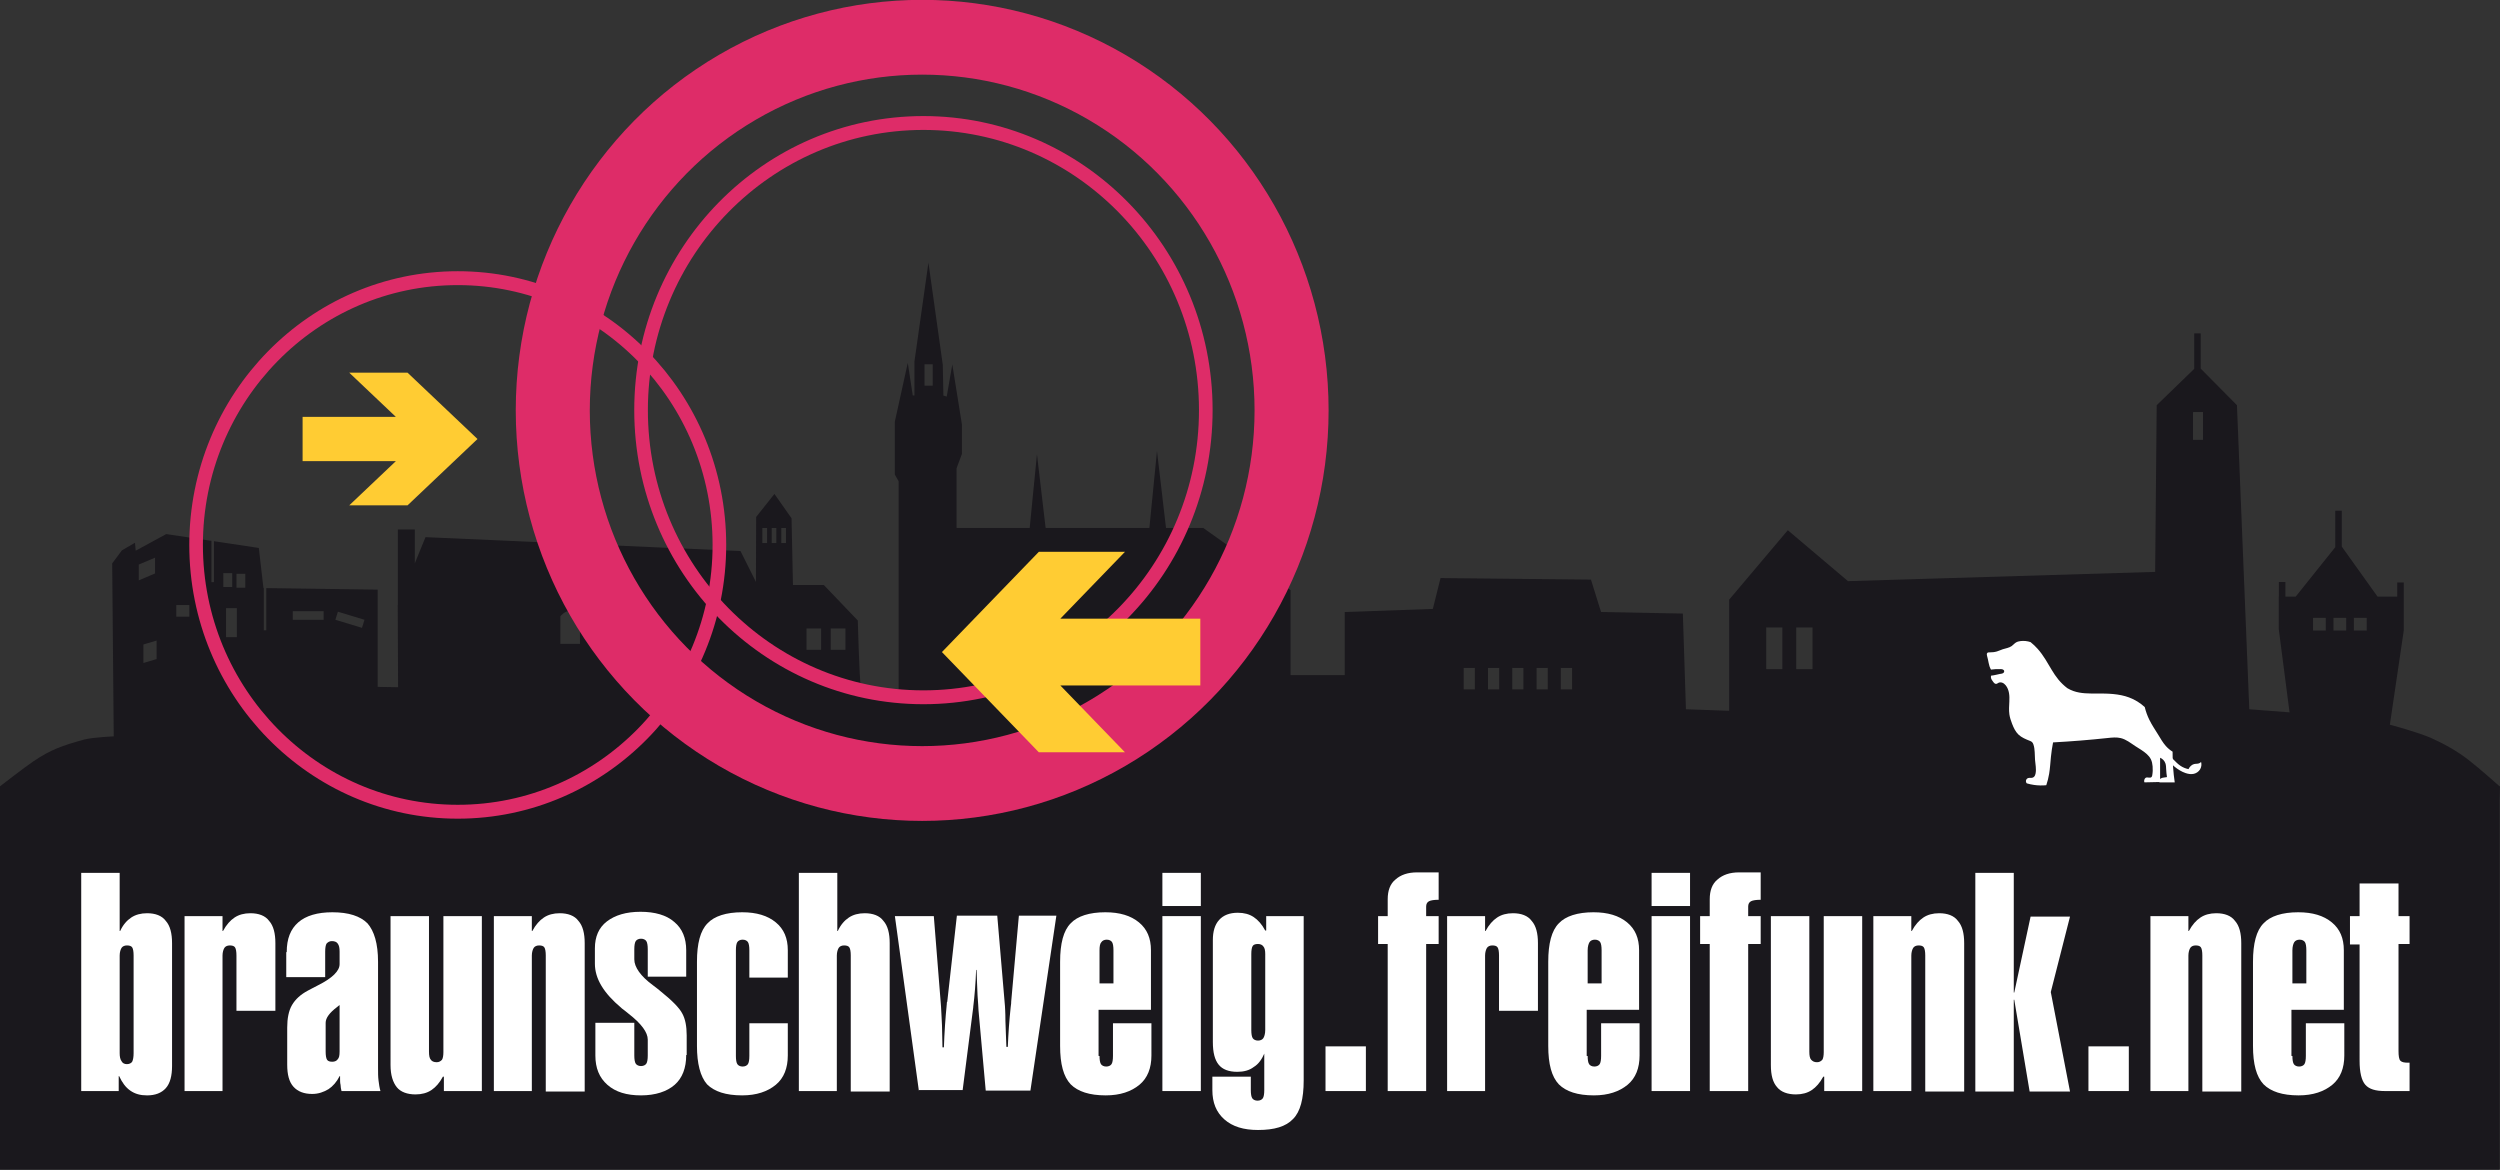 <?xml version="1.0" encoding="UTF-8" standalone="no"?>
<!-- Created with Inkscape (http://www.inkscape.org/) -->

<svg
   xmlns:dc="http://purl.org/dc/elements/1.1/"
   xmlns:cc="http://creativecommons.org/ns#"
   xmlns:rdf="http://www.w3.org/1999/02/22-rdf-syntax-ns#"
   xmlns:svg="http://www.w3.org/2000/svg"
   xmlns="http://www.w3.org/2000/svg"
   xmlns:sodipodi="http://sodipodi.sourceforge.net/DTD/sodipodi-0.dtd"
   xmlns:inkscape="http://www.inkscape.org/namespaces/inkscape"
   width="658.022"
   height="307.885"
   id="svg2869"
   version="1.1"
   inkscape:version="0.48.4 r9939"
   sodipodi:docname="freifunk-bs-logo.svg">
  <rect width="100%" height="100%" fill="#333333" stroke="none"/>
  <defs
     id="defs2871">
    <inkscape:path-effect
       effect="spiro"
       id="path-effect5523"
       is_visible="true" />
    <inkscape:path-effect
       effect="spiro"
       id="path-effect5517"
       is_visible="true" />
    <inkscape:path-effect
       effect="spiro"
       id="path-effect5104"
       is_visible="true" />
    <inkscape:path-effect
       is_visible="true"
       id="path-effect5100"
       effect="spiro" />
    <inkscape:path-effect
       effect="spiro"
       id="path-effect5096"
       is_visible="true" />
    <inkscape:perspective
       sodipodi:type="inkscape:persp3d"
       inkscape:vp_x="0 : 526.18109 : 1"
       inkscape:vp_y="0 : 1000 : 0"
       inkscape:vp_z="744.09448 : 526.18109 : 1"
       inkscape:persp3d-origin="372.04724 : 350.78739 : 1"
       id="perspective2877" />
    <inkscape:perspective
       id="perspective2887"
       inkscape:persp3d-origin="0.5 : 0.33333333 : 1"
       inkscape:vp_z="1 : 0.5 : 1"
       inkscape:vp_y="0 : 1000 : 0"
       inkscape:vp_x="0 : 0.5 : 1"
       sodipodi:type="inkscape:persp3d" />
    <inkscape:path-effect
       effect="spiro"
       id="path-effect2972"
       is_visible="true" />
    <inkscape:path-effect
       effect="spiro"
       id="path-effect2976"
       is_visible="true" />
    <inkscape:path-effect
       effect="spiro"
       id="path-effect2980"
       is_visible="true" />
    <inkscape:path-effect
       effect="spiro"
       id="path-effect2984"
       is_visible="true" />
    <inkscape:path-effect
       effect="spiro"
       id="path-effect2988"
       is_visible="true" />
    <inkscape:path-effect
       effect="spiro"
       id="path-effect2992"
       is_visible="true" />
    <inkscape:path-effect
       is_visible="true"
       id="path-effect4952"
       effect="spiro" />
    <inkscape:path-effect
       effect="spiro"
       id="path-effect4950"
       is_visible="true" />
    <inkscape:path-effect
       is_visible="true"
       id="path-effect4723"
       effect="spiro" />
    <inkscape:path-effect
       effect="spiro"
       id="path-effect3258"
       is_visible="true" />
    <inkscape:path-effect
       is_visible="true"
       id="path-effect3098"
       effect="spiro" />
    <inkscape:path-effect
       effect="spiro"
       id="path-effect3146"
       is_visible="true" />
    <inkscape:path-effect
       effect="spiro"
       id="path-effect3142"
       is_visible="true" />
    <inkscape:path-effect
       effect="spiro"
       id="path-effect3138"
       is_visible="true" />
    <inkscape:path-effect
       effect="spiro"
       id="path-effect3134"
       is_visible="true" />
    <inkscape:path-effect
       effect="spiro"
       id="path-effect3130"
       is_visible="true" />
    <inkscape:path-effect
       effect="spiro"
       id="path-effect3126"
       is_visible="true" />
    <inkscape:path-effect
       effect="spiro"
       id="path-effect3122"
       is_visible="true" />
    <inkscape:path-effect
       effect="spiro"
       id="path-effect3118"
       is_visible="true" />
    <inkscape:path-effect
       effect="spiro"
       id="path-effect3114"
       is_visible="true" />
    <inkscape:path-effect
       effect="spiro"
       id="path-effect3110"
       is_visible="true" />
    <inkscape:path-effect
       effect="spiro"
       id="path-effect3102"
       is_visible="true" />
    <inkscape:path-effect
       is_visible="true"
       id="path-effect3291"
       effect="spiro" />
    <inkscape:path-effect
       is_visible="true"
       id="path-effect2992-9"
       effect="spiro" />
    <inkscape:path-effect
       is_visible="true"
       id="path-effect2988-9"
       effect="spiro" />
    <inkscape:path-effect
       is_visible="true"
       id="path-effect2984-7"
       effect="spiro" />
    <inkscape:path-effect
       is_visible="true"
       id="path-effect2980-8"
       effect="spiro" />
    <inkscape:path-effect
       is_visible="true"
       id="path-effect2976-7"
       effect="spiro" />
    <inkscape:path-effect
       is_visible="true"
       id="path-effect2972-7"
       effect="spiro" />
    <inkscape:perspective
       sodipodi:type="inkscape:persp3d"
       inkscape:vp_x="0 : 0.5 : 1"
       inkscape:vp_y="0 : 1000 : 0"
       inkscape:vp_z="1 : 0.5 : 1"
       inkscape:persp3d-origin="0.5 : 0.33333333 : 1"
       id="perspective2887-6" />
    <inkscape:perspective
       id="perspective2877-5"
       inkscape:persp3d-origin="372.04724 : 350.78739 : 1"
       inkscape:vp_z="744.09448 : 526.18109 : 1"
       inkscape:vp_y="0 : 1000 : 0"
       inkscape:vp_x="0 : 526.18109 : 1"
       sodipodi:type="inkscape:persp3d" />
    <inkscape:path-effect
       effect="spiro"
       id="path-effect5523-8"
       is_visible="true" />
    <inkscape:path-effect
       effect="spiro"
       id="path-effect5523-8-8"
       is_visible="true" />
  </defs>
  <sodipodi:namedview
     id="base"
     pagecolor="#ffffff"
     bordercolor="#ffffff"
     borderopacity="0.0"
     inkscape:pageopacity="1"
     inkscape:pageshadow="0"
     inkscape:zoom="1"
     inkscape:cx="280.71858"
     inkscape:cy="105.41646"
     inkscape:document-units="px"
     inkscape:current-layer="layer1"
     showgrid="false"
     showborder="true"
     inkscape:window-width="1152"
     inkscape:window-height="875"
     inkscape:window-x="0"
     inkscape:window-y="25"
     inkscape:window-maximized="0"
     showguides="true"
     inkscape:guide-bbox="true"
     fit-margin-top="0"
     fit-margin-left="0"
     fit-margin-right="0"
     fit-margin-bottom="0" />
  <g
     inkscape:label="Layer 1"
     inkscape:groupmode="layer"
     id="layer1"
     transform="translate(-10.894,-1722.899)">
    <rect
       y="1929.857"
       x="10.894"
       height="100.927"
       width="657.923"
       id="rect5154"
       style="fill:#1a181d;fill-opacity:1;fill-rule:nonzero;stroke:none"
       inkscape:export-filename="/home/seb/work/freifunk-bs-logo/freifunk-bs-logo.png"
       inkscape:export-xdpi="600.03082"
       inkscape:export-ydpi="600.03082" />
    <g
       transform="matrix(1.265,0,0,1.265,20.989,1924.813)"
       id="g3"
       style="fill:#ffffff"
       inkscape:export-filename="/home/seb/work/freifunk-bs-logo/freifunk-bs-logo.png"
       inkscape:export-xdpi="600.03082"
       inkscape:export-ydpi="600.03082">
      <path
         inkscape:connector-curvature="0"
         d="M 8.919,67.4 V 22 h 8 v 12.1 h 0.1 c 0.6,-1.3 1.4,-2.2 2.3,-2.8 0.9,-0.6 2,-0.9 3.3,-0.9 1.7,0 3.1,0.5 3.9,1.6 0.9,1 1.3,2.6 1.3,4.6 v 25.6 c 0,2 -0.4,3.6 -1.3,4.6 -0.9,1 -2.2,1.5 -3.9,1.5 -1.4,0 -2.5,-0.3 -3.5,-1 -1,-0.7 -1.7,-1.7 -2.3,-3 h -0.1 v 3.1 H 8.919 z M 19.819,59.5 V 39.2 c 0,-0.8 -0.1,-1.4 -0.3,-1.7 -0.2,-0.3 -0.6,-0.4 -1.1,-0.4 -0.5,0 -0.9,0.2 -1.1,0.5 -0.2,0.3 -0.4,0.9 -0.4,1.6 v 20.3 c 0,0.7 0.1,1.3 0.4,1.7 0.2,0.4 0.6,0.6 1.1,0.6 0.5,0 0.9,-0.2 1.1,-0.5 0.2,-0.4 0.3,-1 0.3,-1.8 z"
         id="path5"
         style="fill:#ffffff" />
      <path
         inkscape:connector-curvature="0"
         d="M 30.419,67.4 V 31 h 7.9 v 3.1 h 0.1 c 0.7,-1.3 1.5,-2.2 2.4,-2.8 0.9,-0.6 2,-0.9 3.3,-0.9 1.7,0 3.1,0.5 3.9,1.6 0.9,1 1.3,2.6 1.3,4.6 v 14.1 h -8.1 V 39.2 c 0,-0.8 -0.1,-1.4 -0.3,-1.7 -0.2,-0.3 -0.6,-0.4 -1.1,-0.4 -0.5,0 -0.9,0.2 -1.1,0.5 -0.2,0.3 -0.4,0.9 -0.4,1.6 v 28.2 h -7.9 z"
         id="path7"
         style="fill:#ffffff" />
      <path
         inkscape:connector-curvature="0"
         d="m 51.678,38.5 c 0,-2.8 0.8,-4.8 2.4,-6.2 1.6,-1.4 4,-2.1 7.1,-2.1 3.4,0 5.8,0.8 7.3,2.3 1.4,1.6 2.2,4.2 2.2,8 v 22.1 c 0,1 0,1.8 0.1,2.6 0.1,0.8 0.2,1.5 0.4,2.2 h -8.1 c -0.1,-0.4 -0.2,-0.9 -0.2,-1.3 -0.1,-0.4 -0.1,-0.8 -0.1,-1.2 v -0.6 h -0.1 c -0.6,1.2 -1.4,2.1 -2.3,2.7 -1,0.6 -2.1,1 -3.4,1 -1.7,0 -3,-0.5 -3.9,-1.5 -0.9,-1 -1.3,-2.5 -1.3,-4.6 v -7.7 c 0,-1.9 0.3,-3.5 1,-4.7 0.7,-1.2 1.8,-2.2 3.3,-3 0.5,-0.3 1.2,-0.6 2.1,-1.1 3,-1.5 4.5,-3 4.5,-4.4 v -2.6 c 0,-0.8 -0.1,-1.3 -0.4,-1.7 -0.2,-0.3 -0.6,-0.5 -1.2,-0.5 -0.5,0 -0.8,0.2 -1.1,0.5 -0.2,0.3 -0.3,0.9 -0.3,1.7 v 5.3 h -8.1 v -5.2 z m 11,20.7 v -9.7 c -0.1,0.1 -0.3,0.2 -0.5,0.4 -1.6,1.2 -2.4,2.3 -2.4,3.3 v 6 c 0,0.8 0.1,1.4 0.3,1.7 0.2,0.3 0.6,0.4 1.1,0.4 0.5,0 0.9,-0.2 1.1,-0.5 0.3,-0.3 0.4,-0.8 0.4,-1.6 z"
         id="path9"
         style="fill:#ffffff" />
      <path
         inkscape:connector-curvature="0"
         d="m 92.278,31 v 36.4 h -7.9 v -3 h -0.2 c -0.7,1.3 -1.5,2.2 -2.4,2.8 -0.9,0.6 -2,0.9 -3.3,0.9 -1.7,0 -3.1,-0.5 -3.9,-1.5 -0.8,-1 -1.3,-2.5 -1.3,-4.6 V 31 h 8 v 28.2 c 0,0.8 0.1,1.4 0.4,1.7 0.2,0.3 0.6,0.5 1.2,0.5 0.5,0 0.8,-0.2 1.1,-0.5 0.2,-0.3 0.3,-0.9 0.3,-1.6 V 31 h 8 z"
         id="path11"
         style="fill:#ffffff" />
      <path
         inkscape:connector-curvature="0"
         d="M 94.778,67.4 V 31 h 7.9 v 3.1 h 0.1 c 0.7,-1.3 1.5,-2.2 2.4,-2.8 0.9,-0.6 2,-0.9 3.3,-0.9 1.7,0 3.1,0.5 3.9,1.6 0.9,1 1.3,2.6 1.3,4.6 v 30.9 h -8.1 V 39.2 c 0,-0.8 -0.1,-1.4 -0.3,-1.7 -0.2,-0.3 -0.6,-0.4 -1.1,-0.4 -0.5,0 -0.9,0.2 -1.1,0.5 -0.2,0.3 -0.4,0.9 -0.4,1.6 v 28.2 h -7.9 z"
         id="path13"
         style="fill:#ffffff" />
      <path
         inkscape:connector-curvature="0"
         d="m 134.799,59.9 c 0,2.7 -0.8,4.8 -2.4,6.2 -1.6,1.4 -4,2.2 -7,2.2 -3,0 -5.3,-0.7 -7,-2.2 -1.7,-1.5 -2.5,-3.5 -2.5,-6.1 v -6.8 h 8.1 V 60 c 0,0.8 0.1,1.4 0.3,1.7 0.2,0.3 0.6,0.5 1.1,0.5 0.5,0 0.9,-0.2 1.1,-0.5 0.2,-0.3 0.3,-0.9 0.3,-1.7 v -3.3 c 0,-1.5 -1.3,-3.3 -4,-5.4 -0.6,-0.5 -1,-0.8 -1.4,-1.1 l -0.1,-0.1 c -3.7,-3.1 -5.5,-6.1 -5.5,-9.2 v -3.2 c 0,-2.4 0.8,-4.3 2.5,-5.6 1.7,-1.3 4,-2 7,-2 3,0 5.4,0.7 7,2.1 1.7,1.4 2.5,3.4 2.5,5.9 v 5.5 h -8 v -5.7 c 0,-0.8 -0.1,-1.4 -0.3,-1.7 -0.2,-0.3 -0.6,-0.5 -1.1,-0.5 -0.5,0 -0.9,0.2 -1.1,0.5 -0.2,0.3 -0.3,0.9 -0.3,1.7 V 40 c 0,1.6 1.3,3.5 3.9,5.4 0.6,0.5 1.1,0.8 1.4,1.1 2.5,2 4.1,3.6 4.7,4.8 0.6,1.1 0.9,2.6 0.9,4.5 v 4.1 z"
         id="path15"
         style="fill:#ffffff" />
      <path
         inkscape:connector-curvature="0"
         d="M 137.038,58 V 40.5 c 0,-3.8 0.7,-6.5 2.2,-8 1.4,-1.5 3.9,-2.3 7.2,-2.3 3,0 5.3,0.7 7,2.1 1.7,1.4 2.5,3.3 2.5,5.8 v 5.7 h -8 v -5.7 c 0,-0.8 -0.1,-1.4 -0.3,-1.7 -0.2,-0.3 -0.6,-0.5 -1.1,-0.5 -0.5,0 -0.9,0.2 -1.1,0.5 -0.2,0.3 -0.3,0.9 -0.3,1.7 v 22 c 0,0.8 0.1,1.4 0.3,1.7 0.2,0.3 0.6,0.5 1.1,0.5 0.5,0 0.9,-0.2 1.1,-0.5 0.2,-0.3 0.3,-0.9 0.3,-1.7 v -6.8 h 8 V 60 c 0,2.6 -0.8,4.7 -2.5,6.1 -1.7,1.4 -4,2.2 -7,2.2 -3.4,0 -5.8,-0.8 -7.3,-2.3 -1.4,-1.6 -2.1,-4.3 -2.1,-8 z"
         id="path17"
         style="fill:#ffffff" />
      <path
         inkscape:connector-curvature="0"
         d="M 158.238,67.4 V 22 h 8 v 12.1 h 0.1 c 0.6,-1.3 1.4,-2.2 2.3,-2.8 0.9,-0.6 2,-0.9 3.3,-0.9 1.7,0 3.1,0.5 3.9,1.6 0.9,1 1.3,2.6 1.3,4.6 v 30.9 h -8.1 V 39.2 c 0,-0.8 -0.1,-1.4 -0.3,-1.7 -0.2,-0.3 -0.6,-0.4 -1.1,-0.4 -0.5,0 -0.9,0.2 -1.1,0.5 -0.2,0.3 -0.4,0.9 -0.4,1.6 v 28.2 h -7.9 z"
         id="path19"
         style="fill:#ffffff" />
      <path
         inkscape:connector-curvature="0"
         d="m 183.218,67.4 -5,-36.4 h 8.1 l 1.5,18.8 c 0.1,1.2 0.1,2.5 0.2,3.9 0,1.4 0.1,3 0.1,4.6 h 0.3 c 0.1,-3 0.3,-6 0.6,-9 0,-0.2 0,-0.4 0.1,-0.5 l 2,-17.9 h 8.4 l 1.6,18.8 c 0,0.2 0.1,1.2 0.1,3.1 0.1,1.9 0.1,3.7 0.2,5.4 h 0.3 c 0.1,-2.7 0.3,-5.5 0.6,-8.3 0.1,-0.6 0.1,-0.9 0.1,-1.1 l 1.6,-17.9 h 7.8 l -5.4,36.4 h -9.3 l -1.5,-16.7 c 0,-0.5 -0.1,-1.5 -0.2,-3.1 -0.1,-1.5 -0.1,-3.3 -0.2,-5.3 h -0.1 c -0.1,2.7 -0.3,5.3 -0.6,7.7 V 50 l -2.2,17.2 h -9.1 z"
         id="path21"
         style="fill:#ffffff" />
      <path
         inkscape:connector-curvature="0"
         d="m 220.797,60.1 c 0,0.8 0.1,1.4 0.3,1.7 0.2,0.3 0.6,0.5 1.1,0.5 0.5,0 0.9,-0.2 1.1,-0.5 0.2,-0.3 0.3,-0.9 0.3,-1.7 v -6.8 h 8 V 60 c 0,2.6 -0.8,4.7 -2.5,6.1 -1.7,1.4 -4,2.2 -7,2.2 -3.4,0 -5.8,-0.8 -7.3,-2.3 -1.5,-1.6 -2.2,-4.2 -2.2,-8 V 40.5 c 0,-3.8 0.7,-6.5 2.2,-8 1.4,-1.5 3.9,-2.3 7.2,-2.3 3,0 5.3,0.7 7,2.1 1.7,1.4 2.5,3.3 2.5,5.8 v 12.4 h -10.9 v 9.6 z m 0,-22 V 45 h 2.9 v -6.9 c 0,-0.8 -0.1,-1.4 -0.3,-1.7 -0.2,-0.3 -0.6,-0.5 -1.1,-0.5 -0.5,0 -0.9,0.2 -1.1,0.5 -0.3,0.3 -0.4,0.9 -0.4,1.7 z"
         id="path23"
         style="fill:#ffffff" />
      <path
         inkscape:connector-curvature="0"
         d="M 233.878,28.9 V 22 h 8 v 6.9 h -8 z m 0,38.5 V 31 h 8 v 36.4 h -8 z"
         id="path25"
         style="fill:#ffffff" />
      <path
         inkscape:connector-curvature="0"
         d="m 255.278,59.4 h -0.1 c -0.6,1.4 -1.3,2.4 -2.3,3 -0.9,0.7 -2.1,1 -3.4,1 -1.8,0 -3.1,-0.5 -3.9,-1.5 -0.8,-1 -1.2,-2.5 -1.2,-4.7 V 36 c 0,-1.8 0.4,-3.2 1.3,-4.2 0.9,-1 2.2,-1.5 3.9,-1.5 1.3,0 2.4,0.3 3.3,0.9 0.9,0.6 1.7,1.5 2.4,2.8 h 0.2 v -3 h 7.8 v 34.2 c 0,3.8 -0.7,6.5 -2.2,8 -1.5,1.6 -3.9,2.3 -7.3,2.3 -3,0 -5.3,-0.7 -7,-2.2 -1.7,-1.5 -2.5,-3.5 -2.5,-6.1 v -2.8 h 8 v 2.8 c 0,0.8 0.1,1.4 0.3,1.7 0.2,0.3 0.6,0.5 1.1,0.5 0.5,0 0.9,-0.2 1.1,-0.5 0.2,-0.3 0.3,-0.9 0.3,-1.7 v -7.8 z m -2.9,-4.7 c 0,0.8 0.1,1.4 0.3,1.7 0.2,0.3 0.6,0.5 1.1,0.5 0.5,0 0.9,-0.2 1.1,-0.5 0.2,-0.3 0.4,-0.9 0.4,-1.7 V 38.9 c 0,-0.7 -0.1,-1.3 -0.4,-1.6 -0.2,-0.3 -0.6,-0.5 -1.1,-0.5 -0.5,0 -0.9,0.1 -1.1,0.4 -0.2,0.3 -0.3,0.9 -0.3,1.7 v 15.8 z"
         id="path27"
         style="fill:#ffffff" />
      <path
         inkscape:connector-curvature="0"
         d="m 267.819,67.4 v -9.3 h 8.4 v 9.3 h -8.4 z"
         id="path29"
         style="fill:#ffffff" />
      <path
         inkscape:connector-curvature="0"
         d="M 280.759,67.4 V 36.8 h -2 V 31 h 2 v -3.5 c 0,-1.8 0.5,-3.2 1.6,-4.1 1.1,-1 2.6,-1.5 4.5,-1.5 h 4.5 v 5.7 c -0.9,0 -1.6,0.1 -2,0.3 -0.4,0.2 -0.6,0.6 -0.6,1.1 v 2 h 2.6 v 5.8 h -2.6 v 30.6 h -8 z"
         id="path31"
         style="fill:#ffffff" />
      <path
         inkscape:connector-curvature="0"
         d="M 293.12,67.4 V 31 h 7.9 v 3.1 h 0.1 c 0.7,-1.3 1.5,-2.2 2.4,-2.8 0.9,-0.6 2,-0.9 3.3,-0.9 1.7,0 3.1,0.5 3.9,1.6 0.9,1 1.3,2.6 1.3,4.6 v 14.1 h -8.1 V 39.2 c 0,-0.8 -0.1,-1.4 -0.3,-1.7 -0.2,-0.3 -0.6,-0.4 -1.1,-0.4 -0.5,0 -0.9,0.2 -1.1,0.5 -0.2,0.3 -0.4,0.9 -0.4,1.6 v 28.2 h -7.9 z"
         id="path33"
         style="fill:#ffffff" />
      <path
         inkscape:connector-curvature="0"
         d="m 322.364,60.1 c 0,0.8 0.1,1.4 0.3,1.7 0.2,0.3 0.6,0.5 1.1,0.5 0.5,0 0.9,-0.2 1.1,-0.5 0.2,-0.3 0.3,-0.9 0.3,-1.7 v -6.8 h 8 V 60 c 0,2.6 -0.8,4.7 -2.5,6.1 -1.7,1.4 -4,2.2 -7,2.2 -3.4,0 -5.8,-0.8 -7.3,-2.3 -1.5,-1.6 -2.2,-4.2 -2.2,-8 V 40.5 c 0,-3.8 0.7,-6.5 2.2,-8 1.4,-1.5 3.9,-2.3 7.2,-2.3 3,0 5.3,0.7 7,2.1 1.7,1.4 2.5,3.3 2.5,5.8 v 12.4 h -10.9 v 9.6 z m 0,-22 V 45 h 2.9 v -6.9 c 0,-0.8 -0.1,-1.4 -0.3,-1.7 -0.2,-0.3 -0.6,-0.5 -1.1,-0.5 -0.5,0 -0.9,0.2 -1.1,0.5 -0.2,0.3 -0.4,0.9 -0.4,1.7 z"
         id="path35"
         style="fill:#ffffff" />
      <path
         inkscape:connector-curvature="0"
         d="M 335.666,28.9 V 22 h 8 v 6.9 h -8 z m 0,38.5 V 31 h 8 v 36.4 h -8 z"
         id="path37"
         style="fill:#ffffff" />
      <path
         inkscape:connector-curvature="0"
         d="M 347.764,67.4 V 36.8 h -2 V 31 h 2 v -3.5 c 0,-1.8 0.5,-3.2 1.6,-4.1 1.1,-1 2.6,-1.5 4.5,-1.5 h 4.5 v 5.7 c -0.9,0 -1.6,0.1 -2,0.3 -0.4,0.2 -0.6,0.6 -0.6,1.1 v 2 h 2.6 v 5.8 h -2.6 v 30.6 h -8 z"
         id="path39"
         style="fill:#ffffff" />
      <path
         inkscape:connector-curvature="0"
         d="m 379.486,31 v 36.4 h -7.9 v -3 h -0.2 c -0.7,1.3 -1.5,2.2 -2.4,2.8 -0.9,0.6 -2,0.9 -3.3,0.9 -1.7,0 -3.1,-0.5 -3.9,-1.5 -0.9,-1 -1.3,-2.5 -1.3,-4.6 V 31 h 8 v 28.2 c 0,0.8 0.1,1.4 0.4,1.7 0.3,0.3 0.6,0.5 1.2,0.5 0.5,0 0.8,-0.2 1.1,-0.5 0.2,-0.3 0.3,-0.9 0.3,-1.6 V 31 h 8 z"
         id="path41"
         style="fill:#ffffff" />
      <path
         inkscape:connector-curvature="0"
         d="M 381.807,67.4 V 31 h 7.9 v 3.1 h 0.1 c 0.7,-1.3 1.5,-2.2 2.4,-2.8 0.9,-0.6 2,-0.9 3.3,-0.9 1.7,0 3.1,0.5 3.9,1.6 0.9,1 1.3,2.6 1.3,4.6 v 30.9 h -8.1 V 39.2 c 0,-0.8 -0.1,-1.4 -0.3,-1.7 -0.2,-0.3 -0.6,-0.4 -1.1,-0.4 -0.5,0 -0.9,0.2 -1.1,0.5 -0.2,0.3 -0.4,0.9 -0.4,1.6 v 28.2 h -7.9 z"
         id="path43"
         style="fill:#ffffff" />
      <path
         inkscape:connector-curvature="0"
         d="M 403.027,67.4 V 22 h 8 v 24.9 h 0.1 l 3.4,-15.8 h 8.2 l -4,15.7 4,20.7 h -8.4 l -3.2,-19.1 h -0.1 v 19.1 h -8 z"
         id="path45"
         style="fill:#ffffff" />
      <path
         inkscape:connector-curvature="0"
         d="M 439.46,67.4 V 31 h 7.9 v 3.1 h 0.1 c 0.7,-1.3 1.5,-2.2 2.4,-2.8 0.9,-0.6 2,-0.9 3.3,-0.9 1.7,0 3.1,0.5 3.9,1.6 0.9,1 1.3,2.6 1.3,4.6 v 30.9 h -8.1 V 39.2 c 0,-0.8 -0.1,-1.4 -0.3,-1.7 -0.2,-0.3 -0.6,-0.4 -1.1,-0.4 -0.5,0 -0.9,0.2 -1.1,0.5 -0.2,0.3 -0.4,0.9 -0.4,1.6 v 28.2 h -7.9 z"
         id="path49"
         style="fill:#ffffff" />
      <path
         inkscape:connector-curvature="0"
         d="m 426.563,67.4 v -9.3 h 8.4 v 9.3 h -8.4 z"
         id="path47"
         style="fill:#ffffff" />
      <path
         inkscape:connector-curvature="0"
         d="m 469,60.1 c 0,0.8 0.1,1.4 0.3,1.7 0.2,0.3 0.6,0.5 1.1,0.5 0.5,0 0.9,-0.2 1.1,-0.5 0.2,-0.3 0.3,-0.9 0.3,-1.7 v -6.8 h 8 V 60 c 0,2.6 -0.8,4.7 -2.5,6.1 -1.7,1.4 -4,2.2 -7,2.2 -3.4,0 -5.8,-0.8 -7.3,-2.3 -1.5,-1.6 -2.2,-4.2 -2.2,-8 V 40.5 c 0,-3.8 0.7,-6.5 2.2,-8 1.4,-1.5 3.9,-2.3 7.2,-2.3 3,0 5.3,0.7 7,2.1 1.7,1.4 2.5,3.3 2.5,5.8 v 12.4 h -10.9 v 9.6 z m 0,-22 V 45 h 2.9 v -6.9 c 0,-0.8 -0.1,-1.4 -0.3,-1.7 -0.2,-0.3 -0.6,-0.5 -1.1,-0.5 -0.5,0 -0.9,0.2 -1.1,0.5 -0.2,0.3 -0.4,0.9 -0.4,1.7 z"
         id="path51"
         style="fill:#ffffff" />
      <path
         inkscape:connector-curvature="0"
         d="M 480.979,36.9 V 31 h 2 v -6.8 h 8.1 V 31 h 2.3 v 5.8 h -2.3 V 59 c 0,1.1 0.1,1.8 0.4,2.1 0.3,0.3 0.8,0.4 1.6,0.4 h 0.3 v 5.9 h -5.1 c -2,0 -3.3,-0.4 -4.1,-1.3 -0.8,-0.9 -1.2,-2.6 -1.2,-5 V 36.9 h -2 z"
         id="path53"
         style="fill:#ffffff" />
    </g>
    <g
       transform="translate(-7.497,318.401)"
       id="g5350"
       style="fill:#1a181d;fill-opacity:1"
       inkscape:export-filename="/home/seb/work/freifunk-bs-logo/freifunk-bs-logo.png"
       inkscape:export-xdpi="600.03082"
       inkscape:export-ydpi="600.03082">
      <path
         style="fill:#1a181d;fill-opacity:1;fill-rule:nonzero;stroke:none"
         d="m 595.926,1492.242 0,9.344 -9.875,9.563 -0.406,43.875 -80.844,2.437 -15.844,-13.406 -15.438,18.281 0,29.25 -11.375,-0.406 -0.812,-25.188 -21.531,-0.406 -2.656,-8.531 -39.594,-0.406 -2.031,8.125 -23.188,0.812 0,17.063 -1.219,29.656 305.058,2.708 0.242,-3.451 c 0,0 -5.231,-4.68 -8.269,-7.038 -2.997,-2.327 -6.35,-4.199 -9.812,-5.75 -3.486,-1.562 -10.906,-3.531 -10.906,-3.531 l 3.656,-24.781 0,-12.656 -1.719,0 0,3.719 -5.188,0 -9.406,-13.156 0,-9.438 -1.719,0 0,9.594 -10.406,13 -2.719,0 0,-3.844 -1.719,0 0,3.844 -0.031,0 0,8.531 2.844,21.938 -10.594,-0.812 -3.25,-80.031 -9.531,-9.625 0,-9.281 -1.719,0 z m -0.312,20.719 2.625,0 0,7.313 -2.625,0 z m 31.594,54.156 3.344,0 0,3.344 -3.344,0 z m 5.375,0 3.344,0 0,3.344 -3.344,0 z m 5.375,0 3.375,0 0,3.344 -3.375,0 z m -154.688,2.531 4.25,0 0,10.969 -4.25,0 z m 7.906,0 4.281,0 0,10.969 -4.281,0 z m -87.531,10.656 2.938,0 0,5.656 -2.938,0 z m 6.406,0 2.938,0 0,5.656 -2.938,0 z m 6.375,0 2.938,0 0,5.656 -2.938,0 z m 6.406,0 2.938,0 0,5.656 -2.938,0 z m 6.375,0 2.969,0 0,5.656 -2.969,0 z"
         id="path5352"
         inkscape:connector-curvature="0"
         sodipodi:nodetypes="cccccccccccccccccccccccccccccccccccccccccccccccccccccccccccccccccccccccccccccccccccccccccccccccccccc" />
      <path
         inkscape:connector-curvature="0"
         id="path5354"
         d="m 262.763,1473.633 -3.688,26.063 0,8.906 -0.438,-0.031 -1.312,-8.563 -3.406,15.469 0,13.938 1,1.75 0,61.062 103.156,0 0,-32.406 -23,-16.375 -9.781,0 -2.375,-20.25 -2,20.25 -27.312,0 -2.281,-19.406 -1.906,19.406 -19.25,0 0,-15.688 1.406,-3.781 0,-7.781 -2.531,-15.781 -1.469,8.469 -0.875,-0.281 -0.156,-8.062 -3.781,-26.906 z m -1.031,26.75 2.156,0 0,5.625 -2.156,0 0,-5.625 z"
         style="fill:#1a181d;fill-opacity:1;fill-rule:nonzero;stroke:none" />
      <path
         inkscape:connector-curvature="0"
         id="path5356"
         d="m 222.229,1534.503 -4.812,6.063 -0.062,17.094 -4.062,-8.125 -82.906,-3.656 -2.812,6.875 0,-8.906 -4.469,0 0,19.844 -0.031,0.062 0.094,21.625 -5.375,-0.094 0,-25.594 -29.312,-0.406 0,11.094 -0.656,0 0,-11.094 -0.094,0 -1.219,-10.562 -11.812,-1.781 0,10.781 -0.656,0 0,-10.875 -11.906,-1.781 -8.031,4.375 -0.188,-2.094 -3.438,2 -2.562,3.438 0,0.031 0.406,45.5 c 0,0 -5.203,0.207 -7.719,0.812 -5.89,1.643 -8.797,2.63 -13.469,5.781 -2.333,1.577 -8.738,6.543 -8.738,6.543 l 0.712,1.442 224.53,2.053 1.339,-4.038 0,-25.219 c -0.406,-2.844 -0.812,-17.875 -0.812,-17.875 l -8.938,-9.344 -8.125,0 -0.375,-17.562 -4.5,-6.406 z m -3.188,8.969 1.25,0 0,3.969 -1.25,0 z m 2.469,0 1.219,0 0,3.969 -1.219,0 z m 2.531,0 1.219,0 0,3.969 -1.219,0 z m -164.844,7.812 0,4.156 -4.281,1.812 0,-4.156 z m 17.969,4.062 2.344,0 0,3.656 -2.344,0 z m 3.469,0.188 2.312,0 0,3.656 -2.312,0 z m -11.281,0.094 2.031,0 0,1.844 -2.031,0 z m -4.562,8.125 3.438,0 0,3.063 -3.438,0 z m 13.094,0.813 2.844,0 0,7.625 -2.844,0 z m 90.531,0.656 c 1.347,-0.166 2.635,1.476 2.625,1.5 l 0,7.25 -5.156,0 0,-7.25 c -1.1e-4,-2e-4 0.918,-1.302 2.531,-1.5 z m 9.938,0 c 1.347,-0.166 2.666,1.476 2.656,1.5 l 0,7.25 -5.188,0 0,-7.25 c -1.1e-4,-2e-4 0.918,-1.302 2.531,-1.5 z m -82.906,0.156 8.125,0 0,2.25 -8.125,0 z m 11.875,0.125 7,2.125 -0.656,2.125 -7,-2.125 z m 123.344,4.406 3.844,0 0,5.625 -3.844,0 z m 6.375,0 3.875,0 0,5.625 -3.875,0 z m -177.438,3.188 0,4.875 -3.469,1.031 0,-4.875 z"
         style="fill:#1a181d;fill-opacity:1;fill-rule:nonzero;stroke:none"
         sodipodi:nodetypes="ccccccccccccccccccccccccccccccccccccccccccccccccccccccccccccccccccccccccccccccccccccccccsccccssccccsccccccccccccccccccccccccc" />
      <rect
         style="fill:#1a181d;fill-opacity:1;fill-rule:nonzero;stroke:none"
         id="rect5358"
         width="25.191"
         height="26.66"
         x="237.303"
         y="1585.977" />
      <rect
         style="fill:#1a181d;fill-opacity:1;fill-rule:nonzero;stroke:none"
         id="rect5360"
         width="121.47"
         height="30.063"
         x="258.529"
         y="1582.19" />
    </g>
    <g
       inkscape:transform-center-x="44.175431"
       transform="matrix(2.118,0,0,2.118,25.294,1699.133)"
       id="g5362"
       inkscape:transform-center-y="-6.0104077"
       inkscape:export-filename="/home/seb/work/freifunk-bs-logo/freifunk-bs-logo.png"
       inkscape:export-xdpi="600.03082"
       inkscape:export-ydpi="600.03082">
      <circle
         id="circle5364"
         stroke-miterlimit="4"
         transform="matrix(1.478,0,0,1.507,-3.122,-2.435)"
         r="22"
         cy="54"
         cx="36"
         sodipodi:cx="36"
         sodipodi:cy="54"
         sodipodi:rx="22"
         sodipodi:ry="22"
         style="fill:none;stroke:#de2c68;stroke-width:1.145;stroke-miterlimit:4;stroke-opacity:1;stroke-dasharray:none"
         d="M 58,54 C 58,66.15 48.15,76 36,76 23.85,76 14,66.15 14,54 14,41.85 23.85,32 36,32 c 12.15,0 22,9.85 22,22 z" />
      <circle
         id="circle5366"
         stroke-miterlimit="4"
         transform="matrix(1.595,0,0,1.622,-10.072,-9.178)"
         r="22"
         cy="44"
         cx="74"
         sodipodi:cx="74"
         sodipodi:cy="44"
         sodipodi:rx="22"
         sodipodi:ry="22"
         style="fill:none;stroke:#de2c68;stroke-width:1.062;stroke-miterlimit:4;stroke-opacity:1;stroke-dasharray:none"
         d="M 96,44 C 96,56.15 86.15,66 74,66 61.85,66 52,56.15 52,44 52,31.85 61.85,22 74,22 c 12.15,0 22,9.85 22,22 z" />
      <circle
         id="circle5368"
         stroke-miterlimit="4"
         transform="matrix(1.583,0,0,1.599,-9.34,-8.136)"
         r="29"
         cy="44"
         cx="74"
         sodipodi:cx="74"
         sodipodi:cy="44"
         sodipodi:rx="29"
         sodipodi:ry="29"
         style="fill:none;stroke:#de2c68;stroke-width:5.812;stroke-miterlimit:4;stroke-opacity:1;stroke-dasharray:none"
         d="M 103,44 C 103,60.016 90.016,73 74,73 57.984,73 45,60.016 45,44 45,27.984 57.984,15 74,15 c 16.016,0 29,12.984 29,29 z"
         inkscape:export-filename="/home/seb/work/freifunk-bs-logo/freifunk-bs-avatar.png"
         inkscape:export-xdpi="210.34973"
         inkscape:export-ydpi="210.34973" />
      <polygon
         id="polygon5370"
         transform="matrix(1.449,0,0,1.374,-1.072,-2.922)"
         points="22,52 30,52 26,56 31,56 37,50 31,44 26,44 30,48 22,48 "
         style="fill:#ffcc33;fill-opacity:1" />
      <polygon
         style="fill:#ffcc33;fill-opacity:1"
         points="75,47 81,41 73,41 64,50 73,59 81,59 75,53 88,53 88,47 "
         transform="matrix(1.338,0,0,1.384,24.624,23.054)"
         id="polygon5372" />
    </g>
    <g
       id="g5546"
       transform="matrix(0.834,0,0,0.834,91.213,318.148)"
       style="fill:#ffffff;fill-opacity:1"
       inkscape:export-filename="/home/seb/work/freifunk-bs-logo/freifunk-bs-logo.png"
       inkscape:export-xdpi="600.03082"
       inkscape:export-ydpi="600.03082">
      <path
         sodipodi:nodetypes="aaaaasssaaacaaaacaaaaaassssssssaaaacacsscssssaaaaaacccaacssccscaaacaaacaaaa"
         inkscape:connector-curvature="0"
         inkscape:original-d="m 544.54551,1887.009 c -0.95941,-0.4437 -2.10097,-0.4391 -3.15318,-0.3377 -0.50823,0.048 -1.01509,0.2072 -1.46398,0.4504 -0.51553,0.2794 -0.84244,0.8349 -1.35136,1.1261 -0.86161,0.4932 -1.87077,0.665 -2.80284,1.0066 -0.6271,0.2299 -1.22976,0.5361 -1.87676,0.7019 -0.43598,0.1111 -1.85381,0.3055 -2.3387,0.2861 -0.5958,-0.024 -0.24992,-0.2475 -0.6394,0.145 -0.21673,0.2184 -0.14191,0.6074 -0.12511,0.9146 0.0217,0.3978 0.19747,0.7718 0.29001,1.1591 0.17386,0.7278 0.26076,1.4792 0.49828,2.1887 0.11954,0.357 0.46295,1.0306 0.46295,1.0306 0,0 2.05952,-0.3862 3.05304,-0.1594 0.41261,0.093 1.09459,0.187 1.11365,0.6098 0.0248,0.5506 -0.8666,0.7038 -1.37303,0.9214 -0.3695,0.1587 -0.78275,0.1859 -1.17727,0.2639 -0.52535,0.1039 -1.58341,0.2718 -1.58341,0.2718 0,0 -0.084,0.4605 -0.033,0.6825 0.10513,0.4584 0.35816,0.8917 0.67567,1.2388 0.27411,0.2994 0.60823,0.6512 1.01353,0.6755 0.23917,0.014 0.40255,-0.3067 0.64153,-0.3241 0.81082,-0.058 1.76757,0.1714 2.31258,0.7747 1.17,1.295 0.95613,3.3732 1.15228,5.1074 0.15276,1.3507 -0.274,2.7493 0.0137,4.0779 0.21361,0.9865 0.48464,1.9928 0.85197,2.9558 0.4782,1.2534 1.11961,2.4332 2.01002,3.3995 0.61745,0.6701 2.71378,1.6494 3.59187,1.9857 0.69248,0.2653 0.17571,-0.1253 0.68743,0.3792 0.21554,0.2125 0.36202,0.4989 0.45047,0.7883 0.48802,1.5972 0.40267,3.1209 0.49997,4.8102 0.0803,1.3947 0.4119,2.9531 0.1757,4.3115 -0.0633,0.3642 -0.20547,0.7366 -0.45046,1.0134 -0.14503,0.1641 -0.35473,0.2709 -0.56305,0.338 -0.43022,0.1386 -0.94333,-0.082 -1.35136,0.1122 -0.27646,0.1318 -0.55297,0.3684 -0.63587,0.6631 -0.0924,0.3286 0.21956,1 0.21956,1 0,0 1.52844,0.4096 2.31141,0.5027 1.27408,0.1515 3.84817,0.086 3.84817,0.086 0,0 0.67355,-2.3865 0.90091,-3.6036 0.2559,-1.37 0.35537,-3.5684 0.56973,-5.3842 0.29768,-2.5212 0.66902,-4.5258 0.66902,-4.5258 0,0 11.72713,-0.8577 17.2294,-1.3864 3.89478,-0.3741 1.29341,-0.6825 4.16715,0.034 1.78003,0.4444 2.98326,1.4117 4.51033,2.4899 1.15229,0.8135 2.67755,1.6558 3.71044,2.5777 0.49866,0.445 0.94476,0.9763 1.23875,1.5765 0.34043,0.6949 0.48389,1.4826 0.56307,2.2523 0.0962,0.9343 0.0834,1.8969 -0.11257,2.8154 -0.0422,0.1976 -0.0652,0.4396 -0.22523,0.563 -0.47915,0.37 -1.25807,-0.04 -1.80181,0.2253 -0.14307,0.07 -0.26964,0.1938 -0.33784,0.3378 -0.16155,0.3409 -0.11257,1.1261 -0.11257,1.1261 l 4.95497,-0.1122 0,-7.6578 c 0,0 1.33948,1.0566 1.68921,1.8018 0.25713,0.548 0.15745,1.2004 0.22523,1.8019 0.0939,0.8335 0.25139,2.5037 0.25139,2.5037 0,0 -0.53466,0.076 -1.02185,0.15 -0.38016,0.058 -0.7003,0.084 -0.91875,0.2743 -0.3307,0.2892 -0.45045,1.2387 -0.45045,1.2387 l 4.84238,0 c 0,0 -0.44974,-2.216 -0.51368,-4.7053 -0.0462,-1.7952 -0.16199,-4.9794 -0.16199,-4.9794 0,0 -1.51568,-1.109 -2.13967,-1.8019 -0.94061,-1.0443 -1.61095,-2.3049 -2.36488,-3.4911 -0.98414,-1.5484 -2.03098,-3.071 -2.81532,-4.7296 -0.61423,-1.2989 -1.46398,-4.0542 -1.46398,-4.0542 0,0 -3.12551,-2.4016 -4.955,-3.0406 -3.21322,-1.1222 -6.75361,-0.8526 -10.13521,-1.2386 -2.47531,-0.2826 -5.0332,-0.117 -7.43247,-0.7884 -0.67921,-0.19 -1.91443,-0.9008 -1.91443,-0.9008 0,0 -1.98872,-1.6982 -2.81534,-2.7027 -1.58796,-1.9298 -2.63883,-4.2468 -4.05409,-6.3064 -0.79087,-1.151 -1.55468,-2.3302 -2.47749,-3.3784 -0.68428,-0.7772 -1.31242,-1.7049 -2.25227,-2.1396 z"
         inkscape:path-effect="#path-effect5517"
         id="path5515"
         d="m 544.546,1887.009 c -1.008,-0.347 -2.095,-0.464 -3.153,-0.338 -0.511,0.061 -1.025,0.181 -1.464,0.45 -0.501,0.307 -0.872,0.787 -1.351,1.126 -0.407,0.288 -0.882,0.466 -1.361,0.606 -0.479,0.14 -0.968,0.244 -1.442,0.4 -0.634,0.21 -1.236,0.511 -1.877,0.702 -0.756,0.225 -1.55,0.29 -2.339,0.286 -0.112,-6e-4 -0.224,-0 -0.335,0.015 -0.11,0.018 -0.22,0.057 -0.305,0.13 -0.062,0.053 -0.109,0.122 -0.14,0.197 -0.031,0.075 -0.047,0.156 -0.051,0.237 -0.009,0.162 0.028,0.323 0.066,0.481 0.094,0.387 0.202,0.771 0.29,1.159 0.166,0.73 0.261,1.479 0.498,2.189 0.12,0.358 0.275,0.704 0.463,1.031 1.01,-0.144 2.033,-0.198 3.053,-0.159 0.23,0.01 0.465,0.023 0.677,0.113 0.106,0.045 0.205,0.109 0.283,0.193 0.078,0.084 0.135,0.19 0.153,0.304 0.025,0.153 -0.021,0.313 -0.11,0.44 -0.089,0.127 -0.217,0.223 -0.358,0.289 -0.28,0.132 -0.599,0.147 -0.905,0.193 -0.398,0.059 -0.786,0.171 -1.177,0.264 -0.521,0.124 -1.051,0.215 -1.583,0.272 -0.064,0.221 -0.076,0.457 -0.033,0.682 0.088,0.467 0.393,0.857 0.676,1.239 0.127,0.172 0.254,0.348 0.421,0.482 0.083,0.067 0.176,0.123 0.277,0.159 0.101,0.035 0.21,0.05 0.316,0.034 0.119,-0.017 0.23,-0.072 0.334,-0.134 0.103,-0.062 0.201,-0.134 0.308,-0.19 0.195,-0.103 0.416,-0.153 0.636,-0.155 0.22,-0 0.44,0.044 0.645,0.126 0.409,0.163 0.753,0.463 1.032,0.804 0.566,0.691 0.889,1.556 1.043,2.436 0.154,0.88 0.147,1.779 0.109,2.672 -0.058,1.36 -0.184,2.731 0.014,4.078 0.149,1.017 0.481,1.998 0.852,2.956 0.48,1.238 1.052,2.481 2.01,3.4 0.994,0.953 2.314,1.472 3.592,1.986 0.244,0.098 0.494,0.201 0.687,0.379 0.225,0.207 0.352,0.499 0.45,0.788 0.519,1.532 0.371,3.198 0.5,4.81 0.115,1.44 0.455,2.894 0.176,4.311 -0.072,0.368 -0.194,0.741 -0.45,1.013 -0.152,0.162 -0.349,0.282 -0.563,0.338 -0.22,0.058 -0.45,0.048 -0.678,0.043 -0.227,-0.01 -0.459,-0.01 -0.674,0.069 -0.3,0.105 -0.542,0.36 -0.636,0.663 -0.053,0.171 -0.06,0.355 -0.022,0.529 0.038,0.174 0.122,0.338 0.242,0.471 0.757,0.224 1.53,0.392 2.311,0.503 1.273,0.181 2.568,0.21 3.848,0.086 0.395,-1.175 0.697,-2.381 0.901,-3.604 0.297,-1.781 0.386,-3.588 0.57,-5.384 0.155,-1.518 0.379,-3.028 0.669,-4.526 5.754,-0.311 11.5,-0.773 17.229,-1.386 1.389,-0.149 2.812,-0.304 4.167,0.034 1.676,0.418 3.068,1.54 4.51,2.49 1.26,0.829 2.605,1.552 3.71,2.578 0.493,0.457 0.937,0.976 1.239,1.577 0.35,0.696 0.496,1.476 0.563,2.252 0.081,0.938 0.05,1.888 -0.113,2.815 -0.018,0.101 -0.037,0.202 -0.071,0.299 -0.034,0.097 -0.083,0.19 -0.154,0.264 -0.108,0.112 -0.261,0.174 -0.416,0.196 -0.155,0.022 -0.312,0.01 -0.467,-0.013 -0.155,-0.021 -0.309,-0.047 -0.465,-0.05 -0.156,-0 -0.316,0.02 -0.454,0.092 -0.143,0.075 -0.254,0.2 -0.338,0.338 -0.202,0.334 -0.244,0.759 -0.113,1.126 l 4.955,-0.112 0,-7.658 c 0.788,0.318 1.423,0.995 1.689,1.802 0.19,0.577 0.197,1.195 0.225,1.802 0.039,0.838 0.123,1.674 0.251,2.504 -0.341,0.05 -0.681,0.1 -1.022,0.15 -0.319,0.046 -0.649,0.097 -0.919,0.274 -0.197,0.129 -0.35,0.324 -0.43,0.545 -0.081,0.221 -0.088,0.469 -0.02,0.694 l 4.842,0 c -0.229,-1.561 -0.401,-3.131 -0.514,-4.705 -0.119,-1.657 -0.173,-3.318 -0.162,-4.979 -0.795,-0.494 -1.518,-1.103 -2.14,-1.802 -0.935,-1.052 -1.629,-2.291 -2.365,-3.491 -0.959,-1.565 -2.002,-3.084 -2.815,-4.73 -0.638,-1.291 -1.13,-2.654 -1.464,-4.054 -1.433,-1.322 -3.127,-2.362 -4.955,-3.041 -3.209,-1.192 -6.712,-1.253 -10.135,-1.239 -2.505,0.011 -5.071,0.045 -7.432,-0.788 -0.666,-0.235 -1.309,-0.537 -1.914,-0.901 -1.039,-0.787 -1.986,-1.696 -2.815,-2.703 -1.591,-1.931 -2.726,-4.186 -4.054,-6.306 -0.742,-1.185 -1.549,-2.333 -2.477,-3.378 -0.689,-0.775 -1.443,-1.492 -2.252,-2.14 l -10e-5,0"
         style="fill:#ffffff;fill-opacity:1;stroke:none" />
      <path
         style="fill:#ffffff;fill-opacity:1;stroke:none"
         d="m 587.625,1924.024 c 0.711,0.837 1.501,1.608 2.355,2.299 1.05,0.849 2.211,1.583 3.49,2.015 0.839,0.283 1.75,0.432 2.611,0.227 0.785,-0.187 1.5,-0.678 1.93,-1.362 0.44,-0.7 0.567,-1.589 0.341,-2.384 -0.183,0.206 -0.42,0.364 -0.681,0.454 -0.498,0.172 -1.051,0.093 -1.561,0.227 -0.385,0.101 -0.732,0.322 -1.022,0.596 -0.297,0.281 -0.54,0.621 -0.709,0.993 -0.888,-0.174 -1.741,-0.523 -2.497,-1.022 -0.813,-0.536 -1.504,-1.234 -2.185,-1.93 -0.885,-0.903 -1.764,-1.811 -2.639,-2.724 l 0.568,2.611"
         id="path5521"
         inkscape:path-effect="#path-effect5523-8-8"
         inkscape:original-d="m 587.62533,1924.0237 c 0,0 1.48086,1.6361 2.35524,2.2985 1.07076,0.8113 2.209,1.6112 3.4903,2.0148 0.83314,0.2624 1.76739,0.4548 2.61063,0.2269 0.76003,-0.2053 1.51876,-0.6904 1.9296,-1.362 0.41884,-0.6847 0.34051,-2.3835 0.34051,-2.3835 0,0 -0.42629,0.3563 -0.68103,0.4539 -0.49084,0.1883 -1.06443,0.054 -1.5607,0.227 -0.37214,0.13 -0.73025,0.3303 -1.02155,0.5959 -0.30063,0.2742 -0.7094,0.9932 -0.7094,0.9932 0,0 -1.7332,-0.5469 -2.49714,-1.0215 -0.82539,-0.5128 -1.48224,-1.2586 -2.18498,-1.9296 -0.91434,-0.8732 -2.63901,-2.7242 -2.63901,-2.7242 z"
         inkscape:connector-curvature="0"
         sodipodi:nodetypes="caaaacaaacaacc" />
    </g>
  </g>
</svg>
